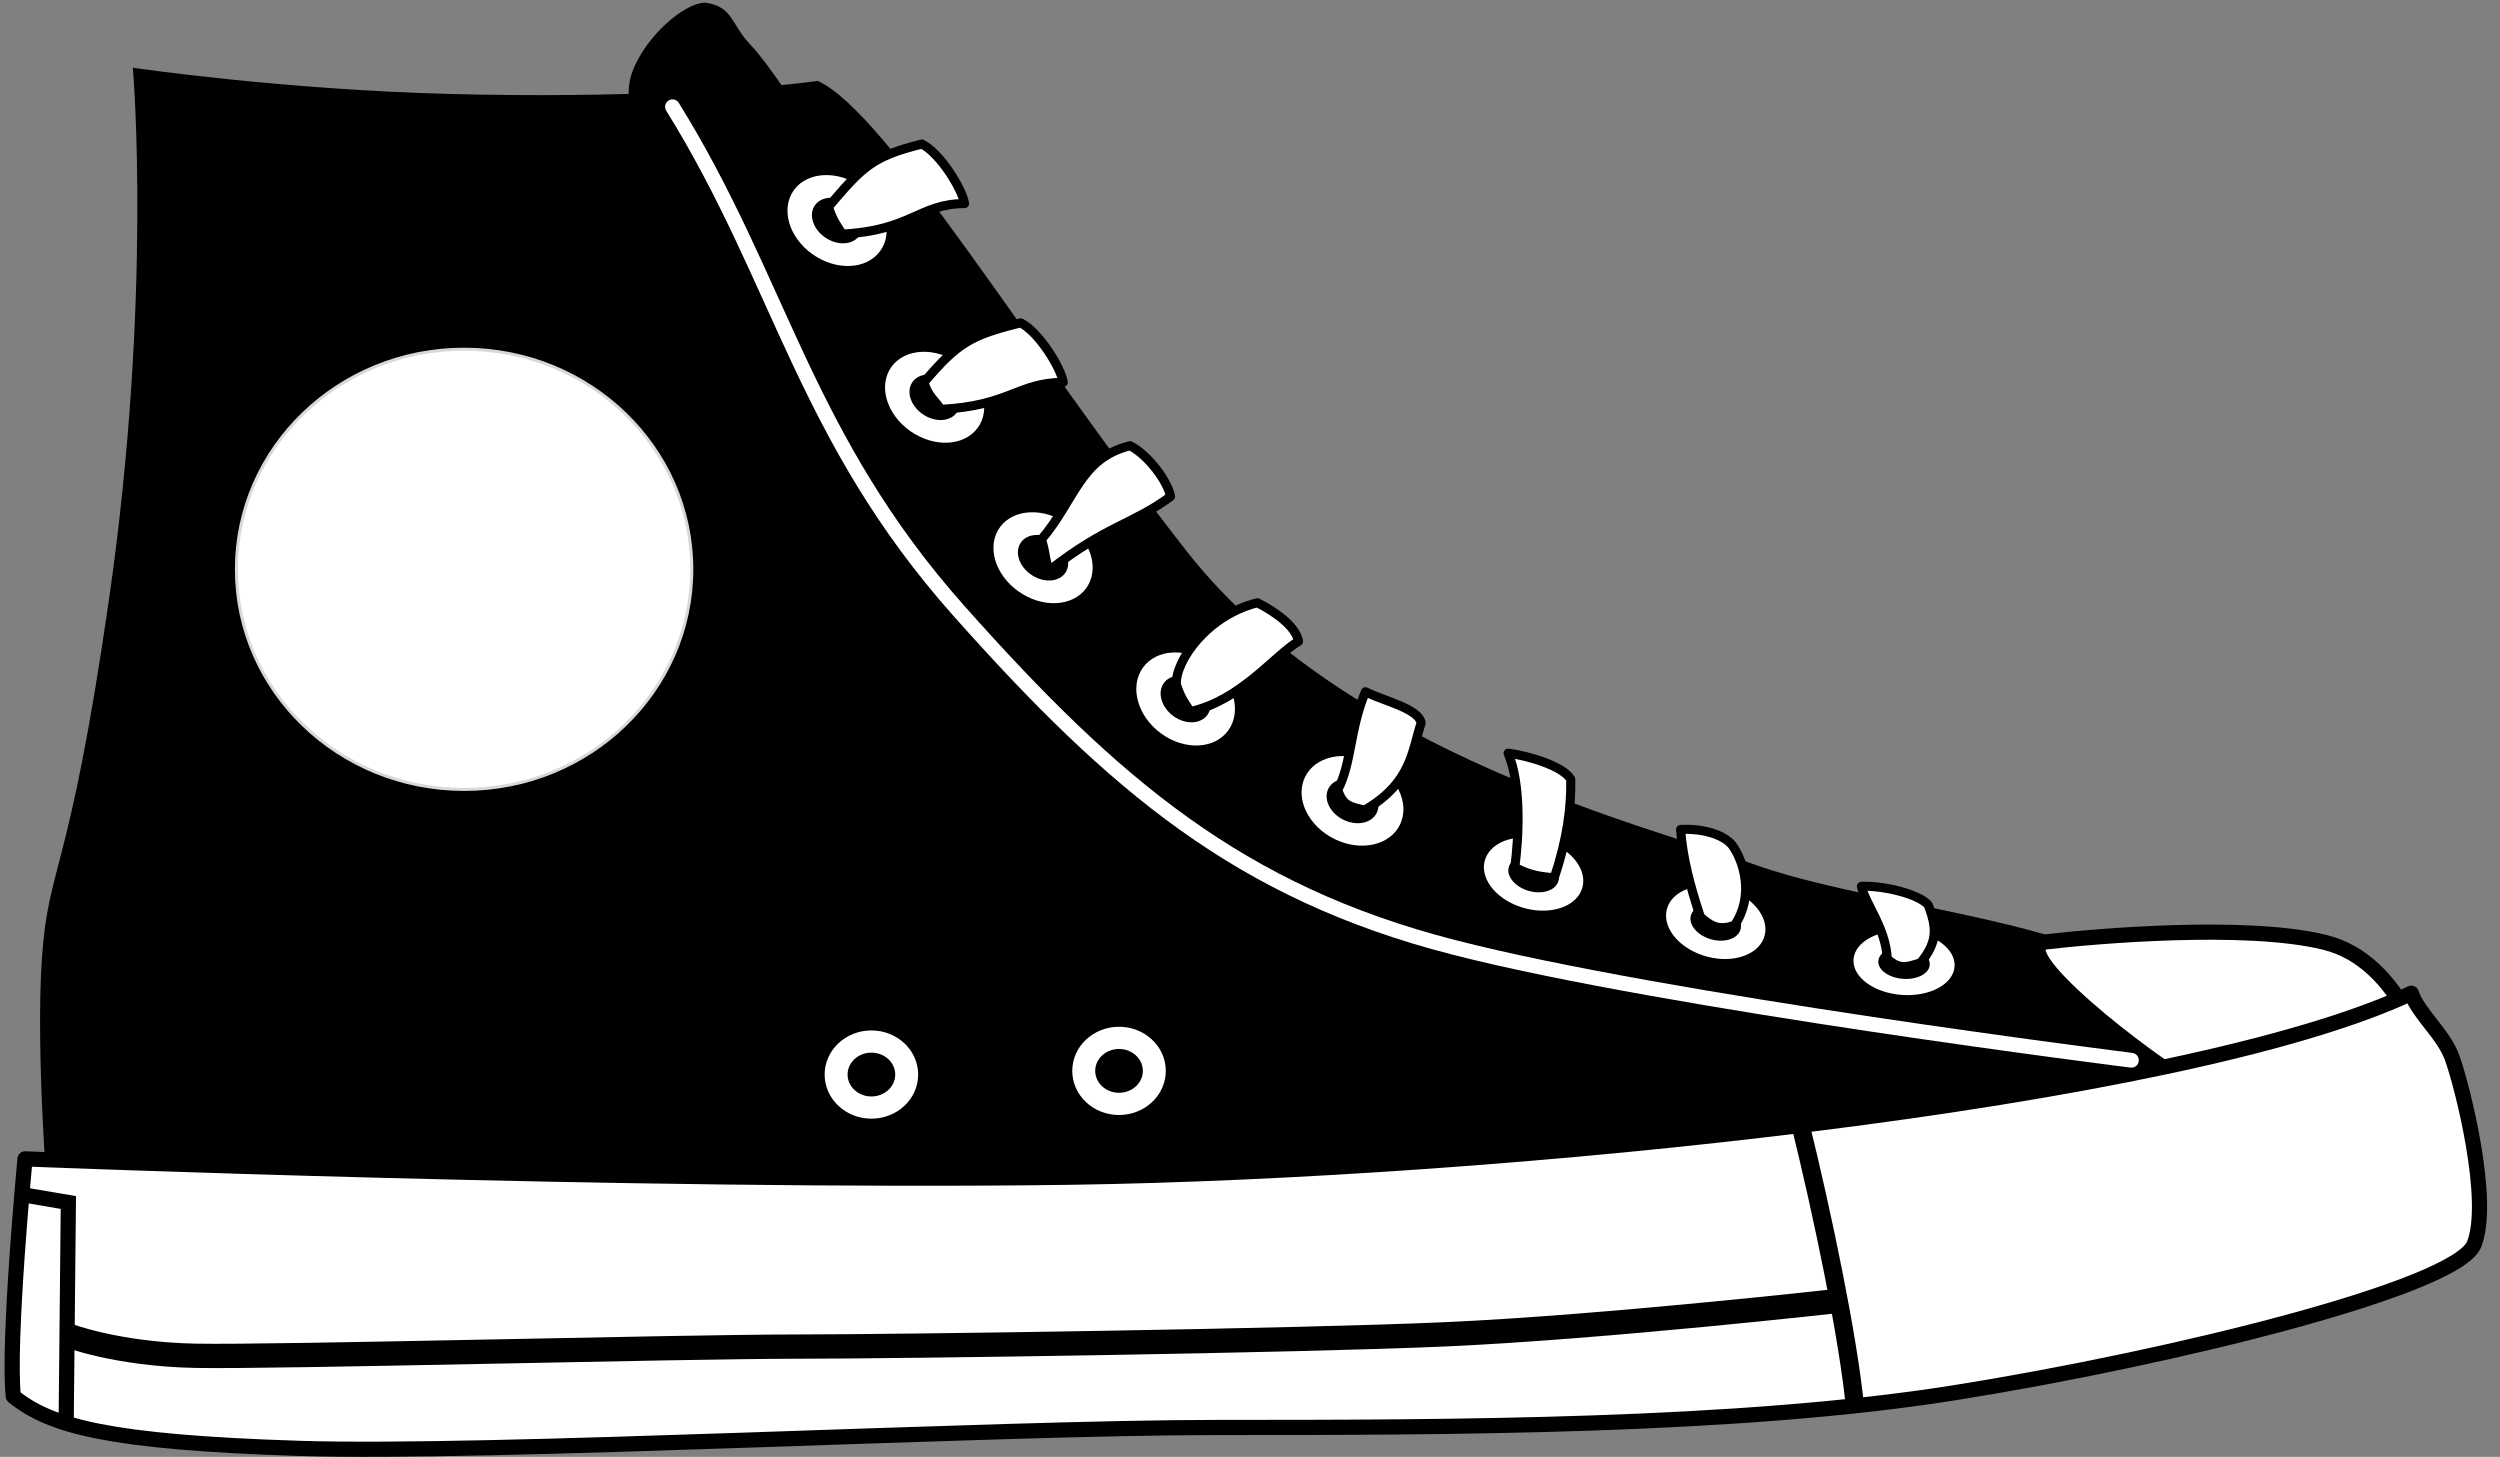 <?xml version="1.0" encoding="UTF-8"?><svg xmlns="http://www.w3.org/2000/svg" xmlns:xlink="http://www.w3.org/1999/xlink" height="479.9" preserveAspectRatio="xMidYMid meet" version="1.0" viewBox="-1.5 -0.9 823.5 479.9" width="823.5" zoomAndPan="magnify"><rect x="-1.5" y="-0.9" width="823.5" height="479.9" fill="#808080" stroke="none"/><g><g id="change1_1"><path d="m221.07 263.08c-0.52-10.019-1.695-13.926 1.505-20.678 5.584-11.78 17.916-20.944 23.138-20.036 8.214 1.429 7.5 6.786 13.929 13.571s16.786 23.214 16.786 23.214z" fill="inherit" stroke="#000" transform="translate(-14.342 -221.8)"/></g><g id="change1_2"><path d="m57.143 243.79s6.429 75-7.857 174.29c-13.23 91.946-20 87.143-22.143 118.57s2.143 82.857 2.143 82.857 321.43 7.143 410 2.143 301.43-41.429 301.43-41.429-1.429-27.143-30.714-42.143-86.429-20-120-32.143-134.29-36.429-186.43-102.86-98.802-144.56-121.43-155c-20.911 2.825-65 5.714-120.71 4.286s-104.29-8.571-104.29-8.571z" fill="inherit" stroke="#000" transform="translate(-14.342 -221.8)"/></g><g id="change2_1"><path d="m236.43 407.72c0 40.041-33.579 72.5-75 72.5s-75-32.459-75-72.5 33.579-72.5 75-72.5 75 32.459 75 72.5z" fill="#fff" stroke="#d8d8d8" transform="translate(-10.056 -221.086)"/></g><path d="m236.43 407.72c0 40.041-33.579 72.5-75 72.5s-75-32.459-75-72.5 33.579-72.5 75-72.5 75 32.459 75 72.5z" fill="none" stroke="#fff" stroke-width="48.765" transform="matrix(.155 0 0 .15 260.518 291.9)"/><path d="m236.43 407.72c0 40.041-33.579 72.5-75 72.5s-75-32.459-75-72.5 33.579-72.5 75-72.5 75 32.459 75 72.5z" fill="none" stroke="#fff" stroke-width="48.765" transform="matrix(.155 0 0 .15 342.088 290.69)"/><path d="m236.43 407.72c0 40.041-33.579 72.5-75 72.5s-75-32.459-75-72.5 33.579-72.5 75-72.5 75 32.459 75 72.5z" fill="none" stroke="#fff" stroke-width="48.767" transform="matrix(.15 .09 -.069 .124 278.148 6.66)"/><path d="m236.43 407.72c0 40.041-33.579 72.5-75 72.5s-75-32.459-75-72.5 33.579-72.5 75-72.5 75 32.459 75 72.5z" fill="none" stroke="#fff" stroke-width="48.767" transform="matrix(.15 .09 -.069 .124 310.288 64.87)"/><path d="m236.43 407.72c0 40.041-33.579 72.5-75 72.5s-75-32.459-75-72.5 33.579-72.5 75-72.5 75 32.459 75 72.5z" fill="none" stroke="#fff" stroke-width="48.767" transform="matrix(.15 .09 -.069 .124 345.998 117.73)"/><path d="m236.43 407.72c0 40.041-33.579 72.5-75 72.5s-75-32.459-75-72.5 33.579-72.5 75-72.5 75 32.459 75 72.5z" fill="none" stroke="#fff" stroke-width="48.767" transform="matrix(.149 .092 -.069 .127 393.128 162.71)"/><path d="m236.43 407.72c0 40.041-33.579 72.5-75 72.5s-75-32.459-75-72.5 33.579-72.5 75-72.5 75 32.459 75 72.5z" fill="none" stroke="#fff" stroke-width="48.767" transform="matrix(.163 .065 -.045 .137 436.048 196.55)"/><path d="m236.43 407.72c0 40.041-33.579 72.5-75 72.5s-75-32.459-75-72.5 33.579-72.5 75-72.5 75 32.459 75 72.5z" fill="none" stroke="#fff" stroke-width="48.767" transform="matrix(.159 .053 -.044 .112 495.938 232.79)"/><path d="m236.43 407.72c0 40.041-33.579 72.5-75 72.5s-75-32.459-75-72.5 33.579-72.5 75-72.5 75 32.459 75 72.5z" fill="none" stroke="#fff" stroke-width="48.767" transform="matrix(.159 .053 -.044 .112 555.938 248.72)"/><path d="m236.43 407.72c0 40.041-33.579 72.5-75 72.5s-75-32.459-75-72.5 33.579-72.5 75-72.5 75 32.459 75 72.5z" fill="none" stroke="#fff" stroke-width="48.767" transform="matrix(.166 .022 -.024 .107 608.678 269.12)"/><g id="change2_2"><path d="m806.49 556.12c-6.429-12.143-15.351-21.733-27.914-24.825-26.017-6.403-76.071-1.964-91.429-0.179s31.964 38.75 50.714 49.464c13.118-5.408 60.524-13.726 68.628-24.461z" fill="#fff" stroke="#000" stroke-width="5" transform="translate(-14.342 -221.8)"/></g><g id="change2_3"><path d="m21.089 602.63s201.35 8.064 344.45 6.041c141.85-2.005 365.82-24.965 441.6-60.592 2.32 6.836 10.572 13.312 13.441 21.255 3.394 9.395 12.944 47.158 7.229 61.443s-99.242 37.388-170.67 48.817-167.23 11.515-242.94 11.515-239.99 8.896-302.85 6.883c-62.971-2.017-81.923-7.315-94.12-17.143-1.909-17.697 3.86-78.22 3.86-78.22z" fill="#fff" stroke="#000" stroke-linejoin="round" stroke-width="5" transform="translate(-14.342 -221.8)"/></g><path d="m605.71 590.58c7.5 30.357 16.071 71.429 18.214 94.286" fill="none" stroke="#000" stroke-width="6" transform="translate(-14.342 -221.8)"/><path d="m20.714 614.51 14.643 2.5-0.714 72.143" fill="none" stroke="#000" stroke-width="5" transform="translate(-14.342 -221.8)"/><path d="m34.643 660.58s16.37 6.412 42.634 6.918 158.09-3.002 198.49-3.03c35.864-0.025 164.64-1.884 213.14-4.041 52.515-2.335 130.31-11.112 130.31-11.112" fill="none" stroke="#000" stroke-width="8" transform="translate(-14.342 -221.8)"/><path d="m234.36 256.07c35.633 57.38 43.338 108.72 94.38 166.1s92.454 92.613 162.76 110.73 223.43 37.246 223.43 37.246" fill="none" stroke="#fff" stroke-linecap="round" stroke-width="4.874" transform="translate(-14.342 -221.8)"/><g id="change2_4"><path d="m285.71 289.06c1.696 5.089 2.805 5.982 4.583 8.953 22.659-1.138 25.335-9.999 40.272-10.059-0.787-4.803-7.98-16.523-14.03-19.599-16.483 4.065-19.671 7.583-30.825 20.705z" fill="#fff" stroke="#000" stroke-linejoin="round" stroke-width="3" transform="translate(-14.342 -221.8)"/></g><g id="change2_5"><path d="m317.16 346.88c1.696 5.089 3.787 5.893 5.566 8.864 22.659-1.138 25.424-8.839 40.361-8.898-0.787-4.803-7.98-16.523-14.03-19.599-16.483 4.065-20.742 6.511-31.896 19.634z" fill="#fff" stroke="#000" stroke-linejoin="round" stroke-width="3" transform="translate(-14.342 -221.8)"/></g><g id="change2_6"><path d="m355.87 398.61c1.696 5.089 1.019 7.054 2.798 10.024 18.552-14.53 27.656-15.178 39.736-24.166-0.787-4.803-7.266-13.666-13.316-16.742-16.483 4.065-18.064 17.762-29.218 30.884z" fill="#fff" stroke="#000" stroke-linejoin="round" stroke-width="3" transform="translate(-14.342 -221.8)"/></g><g id="change2_7"><path d="m400.32 446.34c1.696 5.089 2.805 5.982 4.583 8.953 16.725-3.663 27.86-18.586 35.663-23.128-0.787-4.803-7.475-9.641-13.525-12.717-16.483 4.065-27.058 19.073-26.721 26.892z" fill="#fff" stroke="#000" stroke-linejoin="round" stroke-width="3" transform="translate(-14.342 -221.8)"/></g><g id="change2_8"><path d="m453.49 481.11c1.696 5.089 3.934 5.555 8.869 6.631 15.62-9.048 15.628-19.925 18.609-28.664-0.787-4.803-12.296-7.23-18.347-10.306-5.233 12.458-4.468 23.359-9.132 32.339z" fill="#fff" stroke="#000" stroke-linejoin="round" stroke-width="3" transform="translate(-14.342 -221.8)"/></g><g id="change2_9"><path d="m511.83 506.55c3.714 2.182 8.122 3.243 13.001 3.451 4.26-12.708 5.598-23.185 5.411-32.416-2.382-4.244-13.901-7.766-20.639-8.587 4.394 10.34 3.538 27.519 2.227 37.552z" fill="#fff" stroke="#000" stroke-linejoin="round" stroke-width="3" transform="translate(-14.342 -221.8)"/></g><g id="change2_10"><path d="m572.93 522.91c4.014 3.559 6.437 4.359 11.249 2.824 6.604-9.711 3.067-21.155-0.741-26.426-3.083-3.766-10.223-5.543-17.001-5.182 0.687 9.617 3.138 18.55 6.493 28.784z" fill="#fff" stroke="#000" stroke-linejoin="round" stroke-width="3" transform="translate(-14.342 -221.8)"/></g><g id="change2_11"><path d="m634.5 536.73c4.014 3.559 6.184 2.844 10.997 1.308 5.973-7.312 5.087-11.938 2.542-18.976-3.083-3.766-15.274-6.553-22.052-6.192 1.192 5.577 8.062 13.751 8.514 23.859z" fill="#fff" stroke="#000" stroke-linejoin="round" stroke-width="3" transform="translate(-14.342 -221.8)"/></g></g></svg>